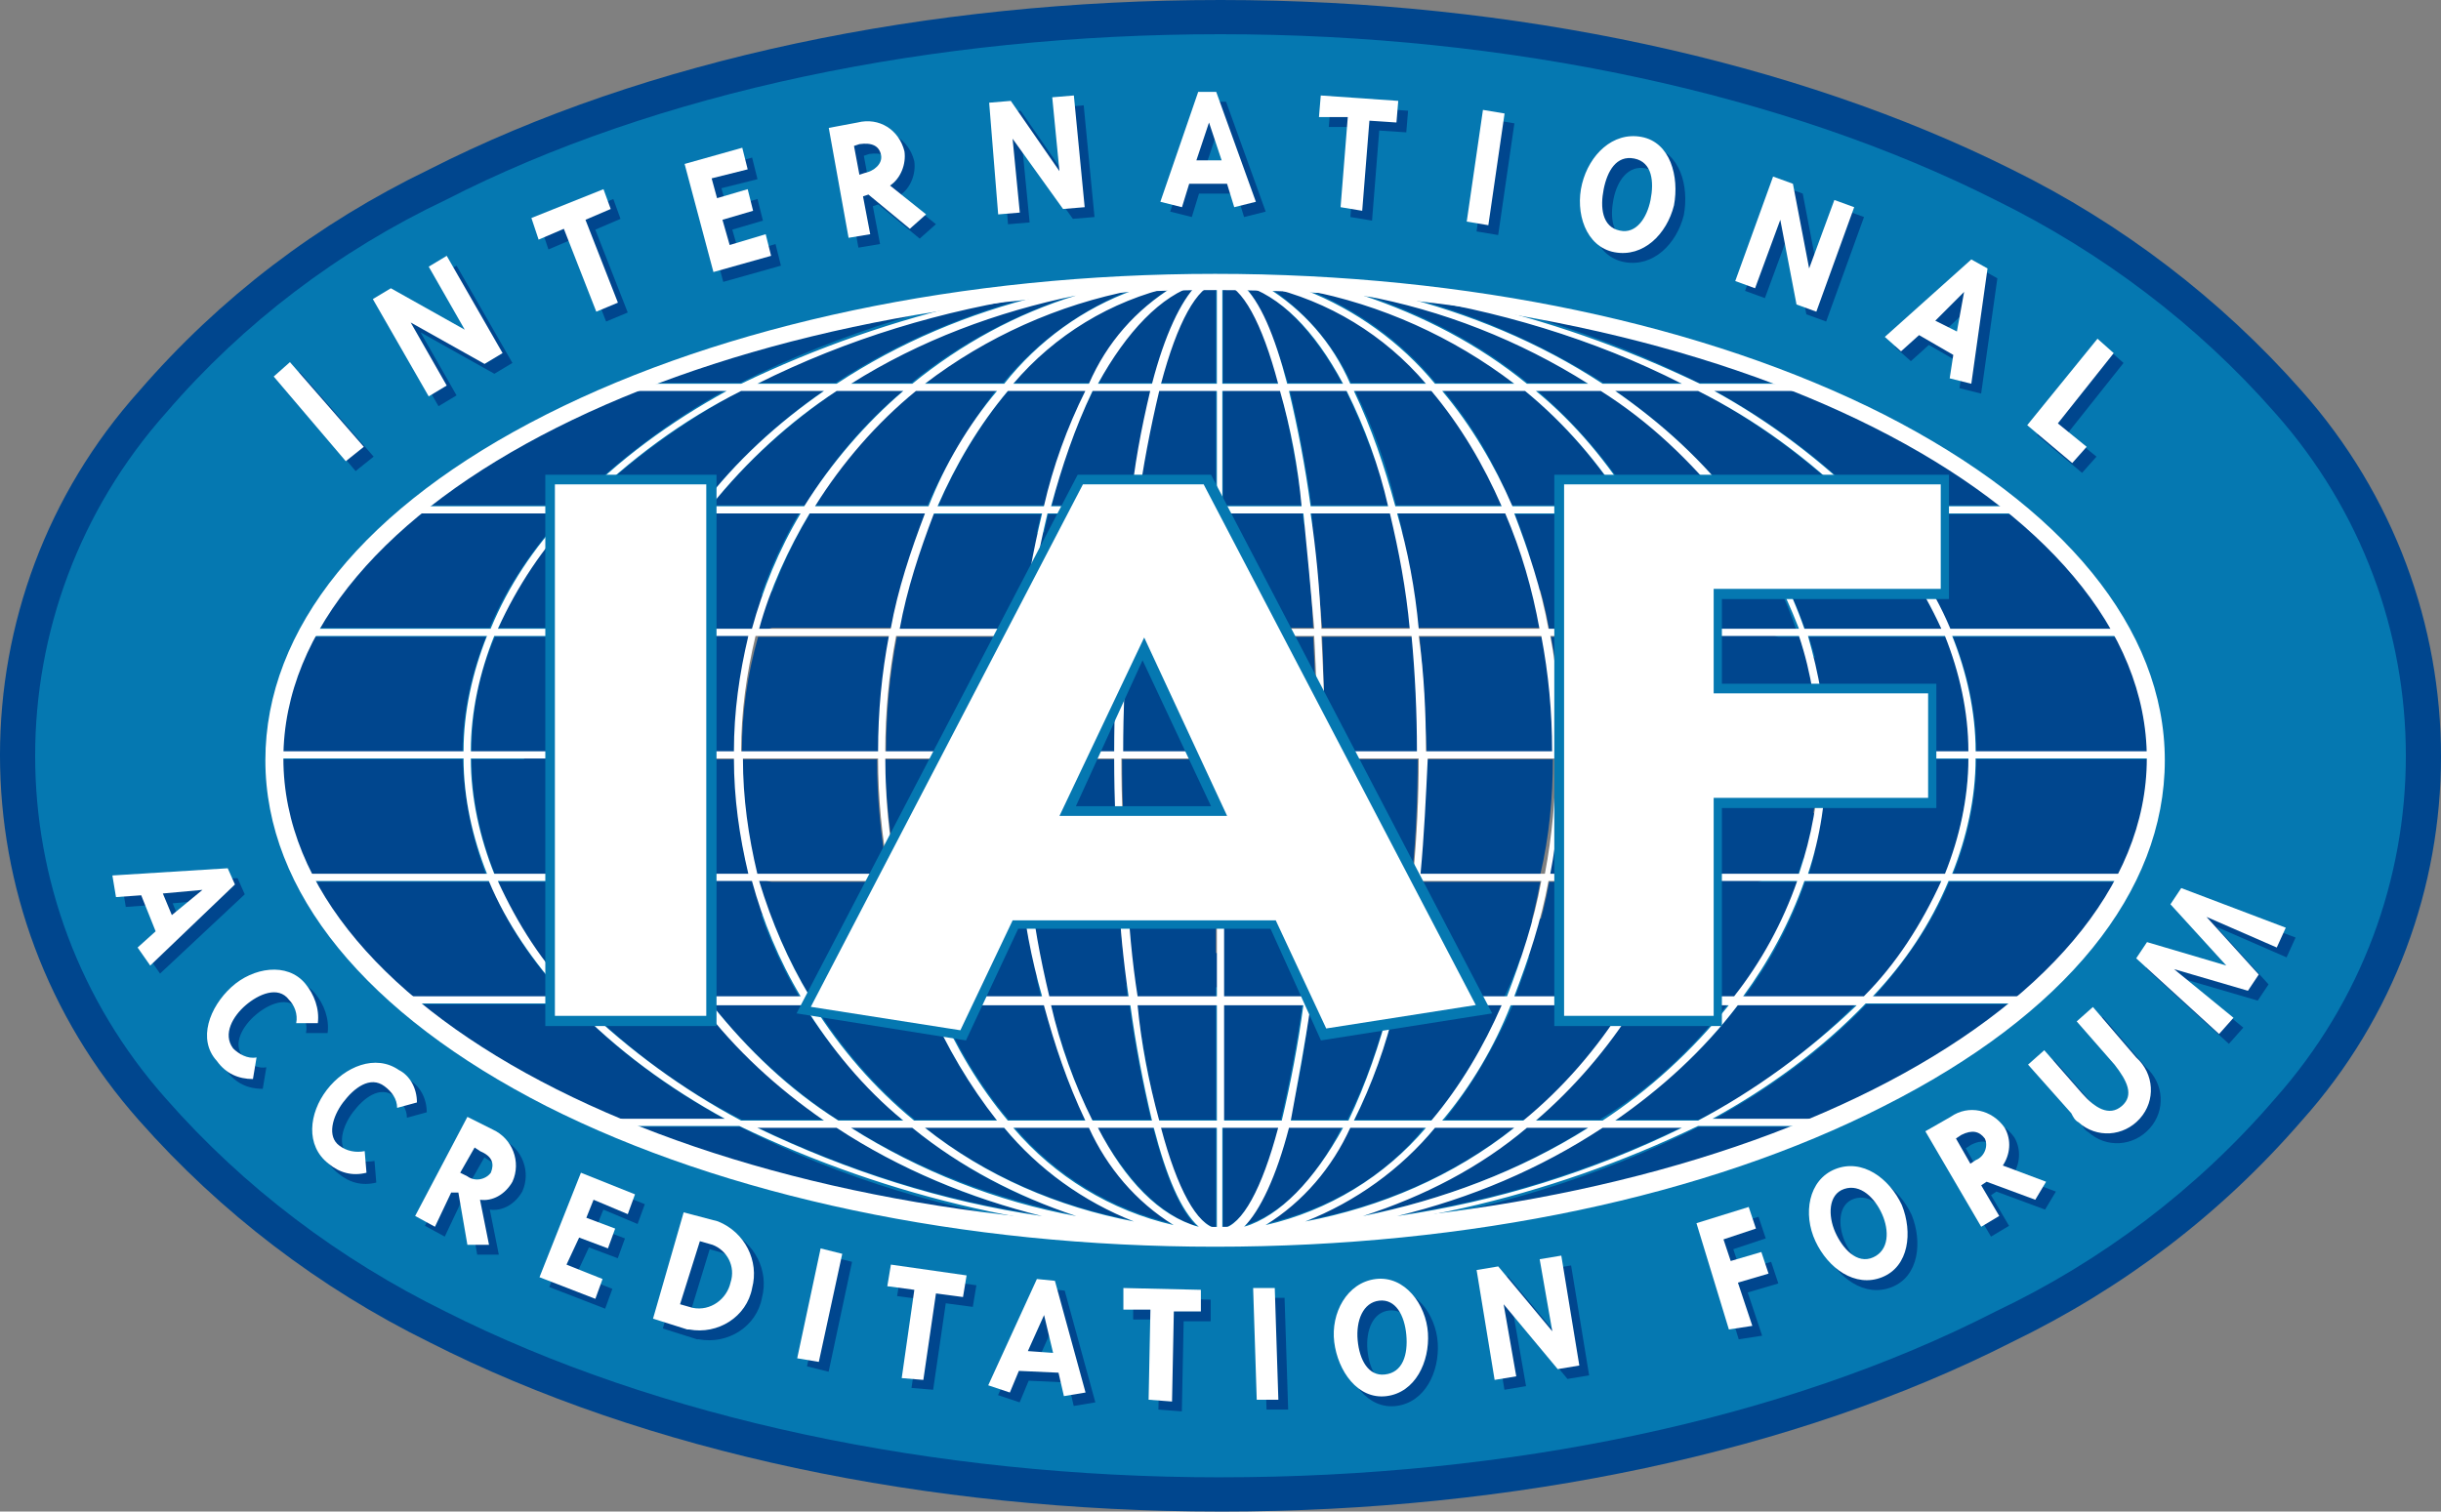 <?xml version="1.0" encoding="UTF-8"?>
<svg xmlns="http://www.w3.org/2000/svg" id="Layer_2" data-name="Layer 2" viewBox="0 0 2000 1238.83">
  <rect x="0" y="0" width="2000" height="1238.83" fill="#808080" stroke="none"/>
  <defs>
    <style>
      .cls-1 {
        fill: #0578b1;
      }

      .cls-1, .cls-2, .cls-3, .cls-4 {
        stroke-width: 0px;
      }

      .cls-2 {
        fill: #10267e;
      }

      .cls-3 {
        fill: #fff;
      }

      .cls-4 {
        fill: #00468e;
      }
    </style>
  </defs>
  <g id="Layer_4" data-name="Layer 4">
    <g id="IAF-Logo">
      <path id="Path_11846" data-name="Path 11846" class="cls-4" d="M1000,1238.83c-240.68,0-471.02-48.73-648.21-138.8-90.07-44.3-171.28-106.31-237.73-181.62-152.09-171.28-152.09-428.2,0-598.01,66.45-76.78,146.18-137.32,237.73-181.62C528.98,48.73,759.32,0,1000,0s471.02,50.2,648.21,138.8c90.07,44.3,171.28,106.31,237.73,181.62,152.09,171.28,152.09,428.2,0,598.01-66.45,76.78-146.18,137.32-237.73,181.62-177.19,90.07-407.53,138.8-648.21,138.8ZM459.58,618.68c11.81,17.72,50.2,54.63,135.84,90.07,110.74,47.25,253.97,72.35,404.58,72.35s293.84-26.58,404.58-72.35c85.64-35.44,122.55-72.35,135.84-90.07-11.81-17.72-50.2-54.63-135.84-90.07-110.74-47.25-253.97-72.35-404.58-72.35s-293.84,26.58-404.58,72.35c-87.12,36.91-124.03,73.83-135.84,90.07h0Z"></path>
      <path id="Path_11847" data-name="Path 11847" class="cls-1" d="M1000,1210.78c-236.25,0-462.16-48.73-634.92-135.84-87.12-42.82-165.37-101.88-228.87-174.23C-7.01,739.76-7.01,499.08,136.21,338.13c63.49-73.83,141.75-132.89,228.87-174.23C537.84,75.3,763.75,28.05,1000,28.05s462.16,48.73,634.92,135.84c87.12,42.82,165.37,101.88,228.87,174.23,143.23,160.94,143.23,401.62,0,562.57-63.49,73.83-141.75,132.89-228.87,174.23-172.76,88.59-398.67,135.84-634.92,135.84ZM1000,428.2c-172.76,0-338.13,33.96-454.78,93.02-94.5,48.73-116.65,91.55-116.65,97.45s20.67,48.73,116.65,97.45c116.65,59.06,282.02,93.02,454.78,93.02s338.13-33.96,454.78-93.02c94.5-48.73,116.65-91.55,116.65-97.45s-20.67-48.73-116.65-97.45c-116.65-59.06-283.5-93.02-454.78-93.02Z"></path>
      <g id="Group_3472" data-name="Group 3472">
        <path id="Path_11848" data-name="Path 11848" class="cls-4" d="M835.26,521.92h-100.41c-5.91,31.01-8.86,62.02-8.86,94.5h104.84c0-32.48,1.48-63.49,4.43-94.5Z"></path>
        <path id="Path_11849" data-name="Path 11849" class="cls-4" d="M1002.11,231.04v82.69h45.77c-13.29-50.2-29.53-79.73-45.77-82.69Z"></path>
        <path id="Path_11850" data-name="Path 11850" class="cls-4" d="M1002.11,917.64h47.25c7.38-31.01,13.29-62.02,17.72-94.5h-64.97v94.5Z"></path>
        <path id="Path_11851" data-name="Path 11851" class="cls-4" d="M1002.11,616.42h76.78c0-32.48-1.48-64.97-2.95-94.5h-73.83v94.5Z"></path>
        <path id="Path_11852" data-name="Path 11852" class="cls-4" d="M1002.11,817.23h64.97c2.95-29.53,5.91-60.54,8.86-94.5h-73.83v94.5Z"></path>
        <path id="Path_11853" data-name="Path 11853" class="cls-4" d="M1002.11,716.82h73.83c1.48-29.53,2.95-60.54,2.95-94.5h-76.78v94.5Z"></path>
        <path id="Path_11854" data-name="Path 11854" class="cls-4" d="M1002.11,414.13h64.97c-4.43-32.48-10.34-63.49-17.72-94.5h-47.25v94.5Z"></path>
        <path id="Path_11855" data-name="Path 11855" class="cls-4" d="M1313.67,313.72h64.97c-73.83-35.44-152.09-60.54-233.3-72.35,60.54,14.77,116.65,39.87,168.33,72.35Z"></path>
        <path id="Path_11856" data-name="Path 11856" class="cls-4" d="M1055.27,313.72h44.3c-23.62-42.82-51.68-72.35-81.21-81.21,13.29,14.77,25.1,42.82,36.91,81.21Z"></path>
        <path id="Path_11857" data-name="Path 11857" class="cls-4" d="M1390.45,319.63h-67.92c38.39,26.58,72.35,57.59,100.41,94.5h97.45c-38.39-36.91-81.21-69.4-129.94-94.5Z"></path>
        <path id="Path_11858" data-name="Path 11858" class="cls-4" d="M1251.65,313.72h50.2c-56.11-35.44-119.6-59.06-184.57-72.35,48.73,16.24,94.5,39.87,134.37,72.35Z"></path>
        <path id="Path_11859" data-name="Path 11859" class="cls-4" d="M1106.95,313.72h62.02c-33.96-39.87-79.73-67.92-131.41-79.73,29.53,19.2,54.63,47.25,69.4,79.73Z"></path>
        <path id="Path_11860" data-name="Path 11860" class="cls-4" d="M1176.35,313.72h64.97c-50.2-38.39-109.27-64.97-171.28-76.78,41.34,16.24,78.26,42.82,106.31,76.78Z"></path>
        <path id="Path_11861" data-name="Path 11861" class="cls-4" d="M1002.11,514.54h73.83c-1.48-33.96-4.43-64.97-8.86-94.5h-64.97v94.5Z"></path>
        <path id="Path_11862" data-name="Path 11862" class="cls-4" d="M1421.45,421.51h-78.26c17.72,29.53,31.01,62.02,39.87,94.5h88.59c-11.81-35.44-29.53-66.45-50.2-94.5Z"></path>
        <path id="Path_11863" data-name="Path 11863" class="cls-4" d="M1613.41,616.42c0-32.48-7.38-64.97-19.2-94.5h-112.22c10.34,31.01,14.77,62.02,14.77,94.5h116.65Z"></path>
        <path id="Path_11864" data-name="Path 11864" class="cls-4" d="M1496.76,319.63h-93.02c45.77,25.1,88.59,56.11,125.51,94.5h126.98c-47.25-38.39-101.88-70.87-159.47-94.5Z"></path>
        <path id="Path_11865" data-name="Path 11865" class="cls-4" d="M1428.84,421.51c20.67,28.05,38.39,60.54,50.2,94.5h112.22c-16.24-35.44-36.91-66.45-63.49-94.5h-98.93Z"></path>
        <path id="Path_11866" data-name="Path 11866" class="cls-4" d="M1391.92,313.72h90.07c-113.7-44.3-233.3-72.35-354.37-81.21,91.55,11.81,181.62,39.87,264.3,81.21Z"></path>
        <path id="Path_11867" data-name="Path 11867" class="cls-4" d="M734.85,716.82h100.41c-2.95-31.01-4.43-63.49-5.91-94.5h-104.84c1.48,31.01,4.43,63.49,10.34,94.5Z"></path>
        <path id="Path_11868" data-name="Path 11868" class="cls-4" d="M1313.67,923.54c-51.68,33.96-109.27,57.59-168.33,72.35,81.21-11.81,159.47-36.91,233.3-72.35h-64.97Z"></path>
        <path id="Path_11869" data-name="Path 11869" class="cls-4" d="M1002.11,1006.23c16.24-2.95,32.48-32.48,45.77-82.69h-45.77v82.69Z"></path>
        <path id="Path_11870" data-name="Path 11870" class="cls-4" d="M1251.65,923.54c-39.87,32.48-85.64,56.11-134.37,72.35,64.97-11.81,128.46-36.91,184.57-72.35h-50.2Z"></path>
        <path id="Path_11871" data-name="Path 11871" class="cls-4" d="M1520.38,823.14h-95.98c-28.05,36.91-62.02,67.92-100.41,94.5h67.92c47.25-23.62,90.07-56.11,128.46-94.5Z"></path>
        <path id="Path_11872" data-name="Path 11872" class="cls-4" d="M1474.61,521.92h-88.59c7.38,31.01,11.81,62.02,11.81,94.5h93.02c-1.48-32.48-7.38-64.97-16.24-94.5Z"></path>
        <path id="Path_11873" data-name="Path 11873" class="cls-4" d="M1489.38,622.32h-93.02c0,32.48-4.43,63.49-11.81,94.5h88.59c10.34-31.01,16.24-62.02,16.24-94.5Z"></path>
        <path id="Path_11874" data-name="Path 11874" class="cls-4" d="M1383.06,722.73c-8.86,32.48-22.15,64.97-39.87,94.5h78.26c22.15-28.05,38.39-60.54,51.68-94.5h-90.07Z"></path>
        <path id="Path_11875" data-name="Path 11875" class="cls-4" d="M1155.67,514.54c-2.95-32.48-8.86-63.49-16.24-94.5h-64.97c2.95,29.53,5.91,60.54,8.86,94.5h72.35Z"></path>
        <path id="Path_11876" data-name="Path 11876" class="cls-4" d="M1272.32,622.32h-104.84c0,31.01-1.48,63.49-5.91,94.5h100.41c7.38-31.01,10.34-63.49,10.34-94.5Z"></path>
        <path id="Path_11877" data-name="Path 11877" class="cls-4" d="M1312.19,319.63h-53.16c31.01,26.58,59.06,59.06,81.21,94.5h76.78c-31.01-36.91-64.97-67.92-104.84-94.5Z"></path>
        <path id="Path_11878" data-name="Path 11878" class="cls-4" d="M1261.99,514.54c-5.91-32.48-16.24-63.49-28.05-94.5h-88.59c7.38,31.01,13.29,62.02,16.24,94.5h100.41Z"></path>
        <path id="Path_11879" data-name="Path 11879" class="cls-4" d="M1157.15,716.82c2.95-31.01,4.43-63.49,4.43-94.5h-76.78c0,32.48-1.48,64.97-2.95,94.5h75.3Z"></path>
        <path id="Path_11880" data-name="Path 11880" class="cls-4" d="M1335.81,421.51h-94.5c11.81,31.01,22.15,62.02,28.05,94.5h107.79c-10.34-33.96-23.63-64.97-41.34-94.5Z"></path>
        <path id="Path_11881" data-name="Path 11881" class="cls-4" d="M1263.46,521.92h-100.41c2.95,31.01,4.43,63.49,5.91,94.5h104.84c-1.48-32.48-4.43-63.49-10.34-94.5Z"></path>
        <path id="Path_11882" data-name="Path 11882" class="cls-4" d="M1084.8,616.42h76.78c0-31.01-1.48-63.49-4.43-94.5h-73.83c1.48,29.53,1.48,62.02,1.48,94.5Z"></path>
        <path id="Path_11883" data-name="Path 11883" class="cls-4" d="M1261.99,722.73h-100.41c-2.95,32.48-8.86,63.49-17.72,94.5h88.59c14.77-31.01,23.62-62.02,29.53-94.5Z"></path>
        <path id="Path_11884" data-name="Path 11884" class="cls-4" d="M1529.24,823.14c-36.91,38.39-79.73,69.4-125.51,94.5h93.02c57.59-23.62,110.74-56.11,159.47-94.5h-126.98Z"></path>
        <path id="Path_11885" data-name="Path 11885" class="cls-4" d="M1619.31,622.32c0,32.48-7.38,64.97-19.2,94.5h146.18c14.77-29.53,23.62-62.02,23.62-94.5,0,0-150.61,0-150.61,0Z"></path>
        <path id="Path_11886" data-name="Path 11886" class="cls-4" d="M379,622.32h-150.61c0,32.48,8.86,64.97,23.62,94.5h146.18c-11.81-31.01-17.72-62.02-19.2-94.5Z"></path>
        <path id="Path_11887" data-name="Path 11887" class="cls-4" d="M379,616.42c0-32.48,7.38-64.97,19.2-94.5h-146.18c-14.77,29.53-23.62,62.02-23.62,94.5h150.61Z"></path>
        <path id="Path_11888" data-name="Path 11888" class="cls-4" d="M469.07,414.13c36.91-36.91,79.73-69.4,125.51-94.5h-93.02c-57.59,23.62-110.74,56.11-159.47,94.5h126.98Z"></path>
        <path id="Path_11889" data-name="Path 11889" class="cls-4" d="M1176.35,923.54c-28.05,33.96-64.97,60.54-106.31,76.78,62.02-11.81,121.08-36.91,171.28-76.78h-64.97Z"></path>
        <path id="Path_11890" data-name="Path 11890" class="cls-4" d="M1332.86,823.14h-93.02c-14.77,33.96-33.96,66.45-56.11,94.5h67.92c29.53-26.58,57.59-59.06,81.21-94.5Z"></path>
        <path id="Path_11891" data-name="Path 11891" class="cls-4" d="M1167.49,923.54h-62.02c-14.77,32.48-38.39,60.54-69.4,79.73,51.68-11.81,98.93-38.39,131.41-79.73Z"></path>
        <path id="Path_11892" data-name="Path 11892" class="cls-4" d="M1415.55,823.14h-76.78c-22.15,35.44-48.73,67.92-81.21,94.5h53.16c41.34-25.1,75.3-57.59,104.84-94.5Z"></path>
        <path id="Path_11893" data-name="Path 11893" class="cls-4" d="M1378.63,521.92h-107.79c5.91,31.01,8.86,62.02,8.86,94.5h112.22c-1.48-32.48-5.91-63.49-13.29-94.5Z"></path>
        <path id="Path_11894" data-name="Path 11894" class="cls-4" d="M1269.37,722.73c-5.91,32.48-16.24,63.49-28.05,94.5h94.5c17.72-29.53,31.01-60.54,41.34-94.5h-107.79Z"></path>
        <path id="Path_11895" data-name="Path 11895" class="cls-4" d="M1390.45,622.32h-112.22c0,31.01-2.95,63.49-8.86,94.5h107.79c8.86-31.01,13.29-63.49,13.29-94.5Z"></path>
        <path id="Path_11896" data-name="Path 11896" class="cls-4" d="M1182.25,319.63c23.62,28.05,42.82,60.54,56.11,94.5h93.02c-22.15-35.44-50.2-67.92-82.69-94.5h-66.45Z"></path>
        <path id="Path_11897" data-name="Path 11897" class="cls-4" d="M1056.74,319.63c7.38,31.01,13.29,62.02,17.72,94.5h64.97c-10.34-32.48-22.15-63.49-36.91-94.5h-45.77Z"></path>
        <path id="Path_11898" data-name="Path 11898" class="cls-4" d="M1018.35,1004.75c31.01-8.86,59.06-36.91,81.21-81.21h-44.3c-11.81,39.87-23.62,67.92-36.91,81.21Z"></path>
        <path id="Path_11899" data-name="Path 11899" class="cls-4" d="M852.98,817.23c-7.38-31.01-13.29-62.02-16.24-94.5h-100.41c5.91,32.48,16.24,63.49,28.05,94.5h88.59Z"></path>
        <path id="Path_11900" data-name="Path 11900" class="cls-4" d="M1109.9,319.63c14.77,29.53,26.58,62.02,33.96,94.5h87.12c-14.77-33.96-33.96-64.97-57.59-94.5h-63.49Z"></path>
        <path id="Path_11901" data-name="Path 11901" class="cls-4" d="M1139.43,817.23c7.38-31.01,13.29-62.02,16.24-94.5h-73.83c-1.48,33.96-4.43,64.97-8.86,94.5h66.45Z"></path>
        <path id="Path_11902" data-name="Path 11902" class="cls-4" d="M1056.74,917.64h47.25c14.77-29.53,26.58-62.02,33.96-94.5h-64.97c-2.95,32.48-8.86,63.49-16.24,94.5Z"></path>
        <path id="Path_11903" data-name="Path 11903" class="cls-4" d="M1109.9,917.64h63.49c23.62-28.05,42.82-60.54,57.59-94.5h-87.12c-8.86,32.48-19.2,64.97-33.96,94.5Z"></path>
        <path id="Path_11904" data-name="Path 11904" class="cls-4" d="M913.52,622.32h-76.78c0,31.01,1.48,63.49,4.43,94.5h73.83c0-31.01-1.48-62.02-1.48-94.5Z"></path>
        <path id="Path_11905" data-name="Path 11905" class="cls-4" d="M996.2,521.92h-73.83c-1.48,29.53-2.95,60.54-2.95,94.5h76.78v-94.5Z"></path>
        <path id="Path_11906" data-name="Path 11906" class="cls-4" d="M996.2,622.32h-76.78c0,32.48,1.48,64.97,2.95,94.5h73.83v-94.5Z"></path>
        <path id="Path_11907" data-name="Path 11907" class="cls-4" d="M996.2,421.51h-64.97c-2.95,29.53-5.91,60.54-8.86,94.5h73.83v-94.5Z"></path>
        <path id="Path_11908" data-name="Path 11908" class="cls-4" d="M606.39,313.72c82.69-41.34,172.76-69.4,264.3-81.21-121.08,8.86-240.68,36.91-354.37,81.21h90.07Z"></path>
        <path id="Path_11909" data-name="Path 11909" class="cls-4" d="M996.2,319.63h-47.25c-7.38,31.01-13.29,62.02-17.72,94.5h64.97v-94.5Z"></path>
        <path id="Path_11910" data-name="Path 11910" class="cls-4" d="M996.2,231.04c-16.24,2.95-32.48,32.48-45.77,82.69h45.77v-82.69Z"></path>
        <path id="Path_11911" data-name="Path 11911" class="cls-4" d="M892.85,923.54h-62.02c33.96,39.87,79.73,67.92,131.41,79.73-31.01-19.2-54.63-45.77-69.4-79.73Z"></path>
        <path id="Path_11912" data-name="Path 11912" class="cls-4" d="M996.2,823.14h-64.97c4.43,32.48,10.34,63.49,17.72,94.5h47.25v-94.5Z"></path>
        <path id="Path_11913" data-name="Path 11913" class="cls-4" d="M821.97,923.54h-64.97c50.2,39.87,109.27,64.97,171.28,76.78-41.34-16.24-76.78-41.34-106.31-76.78Z"></path>
        <path id="Path_11914" data-name="Path 11914" class="cls-4" d="M746.67,923.54h-50.2c56.11,35.44,119.6,59.06,184.57,72.35-48.73-14.77-94.5-39.87-134.37-72.35Z"></path>
        <path id="Path_11915" data-name="Path 11915" class="cls-4" d="M520.75,514.54c11.81-33.96,28.05-64.97,50.2-94.5h-98.93c-26.58,28.05-48.73,59.06-63.49,94.5h112.22Z"></path>
        <path id="Path_11916" data-name="Path 11916" class="cls-4" d="M996.2,1006.23v-82.69h-45.77c13.29,50.2,29.53,79.73,45.77,82.69Z"></path>
        <path id="Path_11917" data-name="Path 11917" class="cls-4" d="M944.53,923.54h-45.77c23.62,42.82,51.68,72.35,81.21,81.21-13.29-13.29-25.1-41.34-35.44-81.21Z"></path>
        <path id="Path_11918" data-name="Path 11918" class="cls-4" d="M1479.04,722.73c-11.81,33.96-28.05,64.97-50.2,94.5h98.93c26.58-28.05,48.73-59.06,63.49-94.5h-112.22Z"></path>
        <path id="Path_11919" data-name="Path 11919" class="cls-4" d="M401.15,514.54c14.77-35.44,36.91-66.45,62.02-94.5h-128.46c-31.01,26.58-57.59,59.06-78.26,94.5h144.7Z"></path>
        <path id="Path_11920" data-name="Path 11920" class="cls-4" d="M1535.15,421.51c26.58,28.05,47.25,59.06,62.02,94.5h144.7c-20.67-35.44-47.25-67.92-78.26-94.5h-128.46Z"></path>
        <path id="Path_11921" data-name="Path 11921" class="cls-4" d="M1600.12,521.92c11.81,29.53,19.2,62.02,19.2,94.5h150.61c0-32.48-8.86-64.97-23.62-94.5h-146.18Z"></path>
        <path id="Path_11922" data-name="Path 11922" class="cls-4" d="M1597.16,722.73c-14.77,35.44-36.91,66.45-62.02,94.5h128.46c31.01-26.58,57.59-59.06,78.26-94.5h-144.7Z"></path>
        <path id="Path_11923" data-name="Path 11923" class="cls-4" d="M1613.41,622.32h-116.65c0,32.48-5.91,63.49-14.77,94.5h112.22c11.81-29.53,17.72-62.02,19.2-94.5Z"></path>
        <path id="Path_11924" data-name="Path 11924" class="cls-4" d="M463.17,817.23c-26.58-28.05-47.25-59.06-62.02-94.5h-144.7c20.67,35.44,47.25,67.92,78.26,94.5h128.46Z"></path>
        <path id="Path_11925" data-name="Path 11925" class="cls-4" d="M1391.92,923.54c-82.69,41.34-172.76,69.4-264.3,81.21,121.08-8.86,240.68-36.91,354.37-81.21h-90.07Z"></path>
        <path id="Path_11926" data-name="Path 11926" class="cls-4" d="M684.65,923.54h-64.97c73.83,35.44,152.09,60.54,233.3,72.35-59.06-13.29-116.65-38.39-168.33-72.35Z"></path>
        <path id="Path_11927" data-name="Path 11927" class="cls-4" d="M501.56,917.64h93.02c-45.77-25.1-88.59-56.11-125.51-94.5h-126.98c48.73,39.87,101.88,70.87,159.47,94.5Z"></path>
        <path id="Path_11928" data-name="Path 11928" class="cls-4" d="M517.8,716.82c-10.34-31.01-14.77-62.02-14.77-94.5h-116.65c0,32.48,7.38,64.97,19.2,94.5h112.22Z"></path>
        <path id="Path_11929" data-name="Path 11929" class="cls-4" d="M569.48,817.23c-20.67-28.05-38.39-60.54-50.2-94.5h-112.22c16.24,35.44,36.91,66.45,63.49,94.5h98.93Z"></path>
        <path id="Path_11930" data-name="Path 11930" class="cls-4" d="M386.39,616.42h116.65c0-32.48,5.91-63.49,14.77-94.5h-112.22c-13.29,29.53-19.2,62.02-19.2,94.5Z"></path>
        <path id="Path_11931" data-name="Path 11931" class="cls-4" d="M606.39,923.54h-90.07c113.7,44.3,233.3,72.35,354.37,81.21-91.55-11.81-181.62-38.39-264.3-81.21Z"></path>
        <path id="Path_11932" data-name="Path 11932" class="cls-4" d="M996.2,722.73h-73.83c1.48,33.96,4.43,64.97,8.86,94.5h64.97v-94.5Z"></path>
        <path id="Path_11933" data-name="Path 11933" class="cls-4" d="M686.13,917.64h53.16c-31.01-26.58-59.06-59.06-81.21-94.5h-75.3c29.53,36.91,64.97,69.4,103.36,94.5Z"></path>
        <path id="Path_11934" data-name="Path 11934" class="cls-4" d="M758.48,817.23c-11.81-31.01-22.15-62.02-28.05-94.5h-107.79c8.86,32.48,23.62,64.97,41.34,94.5h94.5Z"></path>
        <path id="Path_11935" data-name="Path 11935" class="cls-4" d="M607.87,616.42h112.22c0-31.01,2.95-63.49,8.86-94.5h-107.79c-8.86,31.01-13.29,62.02-13.29,94.5Z"></path>
        <path id="Path_11936" data-name="Path 11936" class="cls-4" d="M619.68,716.82h107.79c-5.91-31.01-8.86-62.02-8.86-94.5h-112.22c1.48,31.01,5.91,63.49,13.29,94.5Z"></path>
        <path id="Path_11937" data-name="Path 11937" class="cls-4" d="M817.54,917.64c-23.62-28.05-42.82-60.54-56.11-94.5h-94.5c22.15,35.44,50.2,67.92,82.69,94.5h67.92Z"></path>
        <path id="Path_11938" data-name="Path 11938" class="cls-4" d="M889.89,917.64c-14.77-29.53-26.58-62.02-33.96-94.5h-87.12c14.77,33.96,33.96,66.45,57.59,94.5h63.49Z"></path>
        <path id="Path_11939" data-name="Path 11939" class="cls-4" d="M730.42,514.54c5.91-32.48,16.24-63.49,28.05-94.5h-94.5c-17.72,29.53-31.01,60.54-41.34,94.5h107.79Z"></path>
        <path id="Path_11940" data-name="Path 11940" class="cls-4" d="M889.89,319.63h-63.49c-23.62,28.05-42.82,60.54-57.59,94.5h87.12c7.38-32.48,19.2-63.49,33.96-94.5Z"></path>
        <path id="Path_11941" data-name="Path 11941" class="cls-4" d="M764.39,421.51c-13.29,31.01-22.15,62.02-28.05,94.5h100.41c2.95-32.48,8.86-63.49,16.24-94.5h-88.59Z"></path>
        <path id="Path_11942" data-name="Path 11942" class="cls-4" d="M943.05,917.64c-7.38-31.01-13.29-62.02-17.72-94.5h-64.97c8.86,32.48,19.2,63.49,33.96,94.5h48.73Z"></path>
        <path id="Path_11943" data-name="Path 11943" class="cls-4" d="M842.64,521.92c-2.95,31.01-4.43,63.49-4.43,94.5h76.78c0-32.48,1.48-64.97,2.95-94.5h-75.3Z"></path>
        <path id="Path_11944" data-name="Path 11944" class="cls-4" d="M666.93,414.13h93.02c14.77-33.96,33.96-64.97,56.11-94.5h-67.92c-31.01,26.58-59.06,59.06-81.21,94.5Z"></path>
        <path id="Path_11945" data-name="Path 11945" class="cls-4" d="M582.77,414.13h76.78c22.15-35.44,48.73-67.92,81.21-94.5h-54.63c-38.39,26.58-73.83,57.59-103.36,94.5Z"></path>
        <path id="Path_11946" data-name="Path 11946" class="cls-4" d="M830.83,313.72h62.02c14.77-32.48,38.39-60.54,69.4-79.73-51.68,11.81-97.45,39.87-131.41,79.73Z"></path>
        <path id="Path_11947" data-name="Path 11947" class="cls-4" d="M615.25,514.54c8.86-32.48,22.15-64.97,39.87-94.5h-78.26c-22.15,28.05-38.39,60.54-51.68,94.5h90.07Z"></path>
        <path id="Path_11948" data-name="Path 11948" class="cls-4" d="M508.94,616.42h93.02c0-32.48,4.43-63.49,11.81-94.5h-88.59c-10.34,29.53-16.24,62.02-16.24,94.5Z"></path>
        <path id="Path_11949" data-name="Path 11949" class="cls-4" d="M477.93,414.13h97.45c28.05-36.91,62.02-67.92,100.41-94.5h-67.92c-47.25,25.1-91.55,57.59-129.94,94.5Z"></path>
        <path id="Path_11950" data-name="Path 11950" class="cls-4" d="M525.18,716.82h88.59c-7.38-31.01-11.81-62.02-11.81-94.5h-93.02c0,32.48,5.91,63.49,16.24,94.5Z"></path>
        <path id="Path_11951" data-name="Path 11951" class="cls-4" d="M842.64,722.73c2.95,32.48,8.86,63.49,16.24,94.5h64.97c-2.95-29.53-5.91-60.54-8.86-94.5h-72.35Z"></path>
        <path id="Path_11952" data-name="Path 11952" class="cls-4" d="M684.65,313.72c51.68-33.96,109.27-57.59,168.33-72.35-81.21,11.81-159.47,36.91-233.3,72.35h64.97Z"></path>
        <path id="Path_11953" data-name="Path 11953" class="cls-4" d="M655.12,817.23c-17.72-29.53-31.01-62.02-39.87-94.5h-88.59c11.81,33.96,29.53,66.45,51.68,94.5h76.78Z"></path>
        <path id="Path_11954" data-name="Path 11954" class="cls-4" d="M981.44,232.51c-31.01,8.86-59.06,36.91-81.21,81.21h45.77c8.86-38.39,20.67-66.45,35.44-81.21Z"></path>
        <path id="Path_11955" data-name="Path 11955" class="cls-4" d="M943.05,319.63h-47.25c-14.77,29.53-26.58,62.02-33.96,94.5h64.97c2.95-31.01,8.86-63.49,16.24-94.5Z"></path>
        <path id="Path_11956" data-name="Path 11956" class="cls-4" d="M858.88,421.51c-7.38,31.01-13.29,62.02-16.24,94.5h73.83c1.48-33.96,4.43-64.97,8.86-94.5h-66.45Z"></path>
        <path id="Path_11957" data-name="Path 11957" class="cls-4" d="M607.87,917.64h67.92c-38.39-26.58-72.35-57.59-100.41-94.5h-97.45c38.39,38.39,82.69,70.87,129.94,94.5Z"></path>
        <path id="Path_11958" data-name="Path 11958" class="cls-4" d="M821.97,313.72c28.05-33.96,64.97-60.54,106.31-76.78-62.02,11.81-121.08,38.39-171.28,76.78h64.97Z"></path>
        <path id="Path_11959" data-name="Path 11959" class="cls-4" d="M746.67,313.72c39.87-32.48,85.64-56.11,134.37-72.35-64.97,11.81-128.46,36.91-184.57,72.35h50.2Z"></path>
      </g>
      <path id="Path_12033" data-name="Path 12033" class="cls-3" d="M995.57,1021.78c-206.72,0-401.62-41.34-547.8-115.17-147.66-75.3-230.34-175.71-230.34-283.5s81.21-208.2,230.34-283.5c146.18-73.83,341.08-115.17,547.8-115.17s401.62,41.34,547.8,115.17c147.66,75.3,230.34,175.71,230.34,283.5s-81.21,208.2-230.34,283.5c-144.7,73.83-339.61,115.17-547.8,115.17ZM995.57,237.73c-420.82,0-763.38,172.76-763.38,383.91s342.56,383.91,763.38,383.91,763.38-172.76,763.38-383.91-341.09-383.91-763.38-383.91h0Z"></path>
      <path id="Path_11961" data-name="Path 11961" class="cls-3" d="M1764.86,615.72h-146.18c0-32.48-7.38-64.97-19.2-94.5h141.75c1.48,0,2.95-1.48,2.95-2.95s-1.48-2.95-2.95-2.95h-143.23c-14.77-35.44-36.91-66.45-62.02-94.5h121.08c1.48,0,2.95-1.48,2.95-2.95s-1.48-2.95-2.95-2.95h-126.98c-36.91-36.91-79.73-69.4-125.51-94.5h78.26c1.48,0,2.95-1.48,2.95-2.95s-1.48-2.95-2.95-2.95h-90.07c-248.06-119.6-537.47-119.6-785.53,0h-100.41c-1.48,0-2.95,1.48-2.95,2.95s1.48,2.95,2.95,2.95h88.59c-45.77,25.1-88.59,56.11-125.51,94.5h-137.32c-1.48,0-2.95,1.48-2.95,2.95s1.48,2.95,2.95,2.95h131.41c-26.58,28.05-47.25,59.06-62.02,94.5h-150.61c-1.48,0-2.95,1.48-2.95,2.95s1.48,2.95,2.95,2.95h147.66c-11.81,29.53-19.2,62.02-19.2,94.5h-150.61c-1.48,0-2.95,1.48-2.95,2.95s1.48,2.95,2.95,2.95h150.61c0,32.48,7.38,64.97,19.2,94.5h-152.09c-1.48,0-2.95,1.48-2.95,2.95s1.48,2.95,2.95,2.95h153.56c14.77,35.44,36.91,66.45,62.02,94.5h-134.37c-1.48,0-2.95,1.48-2.95,2.95s1.48,2.95,2.95,2.95h140.27c36.91,38.39,79.73,69.4,125.51,94.5h-104.84c-1.48,0-2.95,1.48-2.95,2.95s1.48,2.95,2.95,2.95h116.65c248.06,119.6,537.47,119.6,785.53,0h109.27c1.48,0,2.95-1.48,2.95-2.95s-1.48-2.95-2.95-2.95h-97.45c45.77-25.1,88.59-56.11,125.51-94.5h134.37c1.48,0,2.95-1.48,2.95-2.95s-1.48-2.95-2.95-2.95h-128.46c26.58-28.05,47.25-59.06,62.02-94.5h144.7c1.48,0,2.95-1.48,2.95-2.95s-1.48-2.95-2.95-2.95h-141.75c11.81-29.53,19.2-62.02,19.2-94.5h146.18c1.48,0,2.95-1.48,2.95-2.95s0-2.95-2.96-2.95h0ZM1612.77,615.72h-116.65c0-32.48-5.91-63.49-14.77-94.5h112.22c11.81,29.53,19.2,62.02,19.2,94.5h0ZM1100.41,314.51h-45.77c-10.34-39.87-22.15-67.92-36.91-81.21,31.01,8.86,59.06,36.91,82.69,81.21h0ZM1036.91,234.77c51.68,11.81,97.45,39.87,131.41,79.73h-62.02c-14.77-33.96-38.39-60.54-69.4-79.73h0ZM1103.36,320.41c14.77,29.53,26.58,62.02,33.96,94.5h-63.49c-4.43-32.48-10.34-63.49-17.72-94.5h47.25ZM995.57,621.63v94.5h-73.83c-1.48-29.53-2.95-60.54-2.95-94.5h76.78ZM920.27,615.72c0-32.48,1.48-64.97,2.95-94.5h73.83v94.5h-76.78ZM1002.95,621.63h76.78c0,32.48-1.48,64.97-2.95,94.5h-73.83v-94.5ZM1002.95,615.72v-94.5h73.83c1.48,29.53,2.95,60.54,2.95,94.5h-76.78ZM1002.95,515.32v-94.5h64.97c2.95,29.53,5.91,60.54,8.86,94.5h-73.83ZM995.57,515.32h-73.83c1.48-33.96,4.43-64.97,8.86-94.5h64.97v94.5ZM915.84,515.32h-73.83c2.95-32.48,8.86-63.49,16.24-94.5h64.97c-1.48,29.53-4.43,60.54-7.38,94.5h0ZM915.84,521.22c-1.48,29.53-2.95,62.02-2.95,94.5h-76.78c0-31.01,1.48-63.49,4.43-94.5h75.31ZM912.88,621.63c0,32.48,1.48,64.97,2.95,94.5h-73.83c-2.95-31.01-4.43-63.49-4.43-94.5h75.3ZM915.84,722.04c1.48,33.96,4.43,64.97,8.86,94.5h-64.97c-7.38-31.01-13.29-62.02-16.24-94.5h72.35ZM923.22,722.04h73.83v94.5h-64.97c-4.43-28.05-7.38-59.06-8.86-94.5h0ZM1002.95,722.04h73.83c-1.48,33.96-4.43,64.97-8.86,94.5h-64.97v-94.5ZM1082.69,722.04h73.83c-2.95,32.48-8.86,63.49-16.24,94.5h-66.45c4.43-28.05,7.38-60.54,8.86-94.5h0ZM1082.69,716.13c1.48-29.53,2.95-62.02,2.95-94.5h76.78c0,31.01-1.48,63.49-4.43,94.5h-75.31ZM1085.64,615.72c0-32.48-1.48-64.97-2.95-94.5h73.83c2.95,31.01,4.43,63.49,4.43,94.5h-75.3ZM1082.69,515.32c-1.48-33.96-4.43-64.97-8.86-94.5h64.97c7.38,31.01,13.29,62.02,16.24,94.5h-72.35ZM1066.45,414.91h-64.97v-94.5h47.25c8.86,31.01,14.77,62.02,17.72,94.5h0ZM997.05,414.91h-64.97c4.43-32.48,10.34-63.49,17.72-94.5h47.25v94.5ZM926.17,414.91h-64.97c8.86-32.48,19.2-63.49,33.96-94.5h47.25c-7.38,31.01-13.29,62.02-16.24,94.5h0ZM899.59,314.51c23.62-42.82,51.68-72.35,81.21-81.21-13.29,13.29-26.58,41.34-36.91,81.21h-44.3ZM892.21,314.51h-62.02c33.96-39.87,79.73-67.92,131.41-79.73-31.01,19.2-54.63,45.77-69.4,79.73h0ZM889.26,320.41c-14.77,29.53-26.58,62.02-33.96,94.5h-87.12c14.77-33.96,33.96-66.45,57.59-94.5h63.49ZM853.82,420.82c-7.38,31.01-13.29,62.02-16.24,94.5h-100.41c5.91-32.48,16.24-63.49,28.05-94.5h88.59ZM836.1,521.22c-2.95,31.01-4.43,63.49-5.91,94.5h-104.84c0-31.01,2.95-63.49,8.86-94.5h101.88ZM830.2,621.63c0,31.01,1.48,63.49,5.91,94.5h-101.88c-5.91-31.01-8.86-62.02-8.86-94.5h104.84ZM836.1,722.04c2.95,32.48,8.86,63.49,17.72,94.5h-88.59c-13.29-31.01-22.15-62.02-28.05-94.5h98.93ZM855.3,823.92c8.86,32.48,19.2,63.49,33.96,94.5h-63.49c-23.62-28.05-42.82-60.54-57.59-94.5h87.12ZM892.21,924.33c14.77,32.48,38.39,60.54,69.4,79.73-51.68-11.81-97.45-39.87-131.41-79.73h62.02ZM899.59,924.33h45.77c10.34,39.87,22.15,67.92,36.91,81.21-32.48-8.86-60.54-38.39-82.69-81.21h0ZM895.16,918.42c-14.77-29.53-26.58-62.02-33.96-94.5h64.97c4.43,32.48,10.34,63.49,17.72,94.5h-48.73ZM932.08,823.92h64.97v94.5h-47.25c-8.86-32.48-14.77-63.49-17.72-94.5h0ZM1002.95,823.92h64.97c-4.43,32.48-10.34,63.49-17.72,94.5h-47.25v-94.5ZM1073.83,823.92h64.97c-8.86,32.48-19.2,63.49-33.96,94.5h-47.25c5.91-32.48,11.81-63.49,16.24-94.5h0ZM1100.41,924.33c-23.62,42.82-51.68,72.35-81.21,81.21,13.29-13.29,26.58-41.34,36.91-81.21h44.3ZM1106.31,924.33h62.02c-33.96,39.87-79.73,67.92-131.41,79.73,31.01-19.2,54.63-47.25,69.4-79.73h0ZM1109.27,918.42c14.77-29.53,26.58-62.02,33.96-94.5h87.12c-14.77,33.96-33.96,66.45-57.59,94.5h-63.49ZM1146.18,816.54c7.38-31.01,13.29-62.02,16.24-94.5h100.41c-5.91,32.48-16.24,63.49-28.05,94.5h-88.59ZM1163.9,716.13c2.95-31.01,4.43-63.49,5.91-94.5h104.84c0,31.01-2.95,63.49-8.86,94.5h-101.88ZM1168.33,615.72c0-31.01-1.48-63.49-5.91-94.5h100.41c5.91,31.01,8.86,62.02,8.86,94.5h-103.36ZM1162.42,515.32c-2.95-32.48-8.86-63.49-17.72-94.5h88.59c13.29,31.01,22.15,62.02,28.05,94.5h-98.93ZM1143.23,414.91c-8.86-32.48-19.2-63.49-33.96-94.5h63.49c23.62,28.05,42.82,60.54,57.59,94.5h-87.12ZM1181.62,320.41h67.92c32.48,26.58,60.54,59.06,82.69,94.5h-93.02c-14.76-33.96-33.96-66.45-57.59-94.5h0ZM1175.71,314.51c-28.05-33.96-64.97-60.54-106.31-76.78,62.02,11.81,121.08,38.39,171.28,76.78h-64.97ZM1047.25,314.51h-45.77v-82.69c16.24,2.95,32.48,32.48,45.77,82.69h0ZM951.27,314.51c13.29-50.2,29.53-79.73,45.77-82.69v82.69h-45.77ZM822.81,314.51h-64.97c50.2-38.39,109.27-64.97,171.28-76.78-41.34,14.77-78.26,41.34-106.31,76.78h0ZM816.91,320.41c-23.62,28.05-42.82,60.54-56.11,94.5h-93.02c22.15-35.44,50.2-67.92,82.69-94.5h66.45ZM757.84,420.82c-11.81,31.01-22.15,62.02-28.05,94.5h-107.79c8.86-32.48,23.62-64.97,41.34-94.5h94.5ZM728.31,521.22c-5.91,31.01-8.86,62.02-8.86,94.5h-112.22c0-32.48,4.43-63.49,11.81-94.5h109.26ZM719.45,621.63c0,31.01,2.95,63.49,8.86,94.5h-107.79c-7.38-31.01-11.81-62.02-11.81-94.5h110.74ZM729.79,722.04c5.91,32.48,16.24,63.49,28.05,94.5h-94.5c-17.72-29.53-31.01-60.54-41.34-94.5h107.79ZM760.8,823.92c14.77,33.96,33.96,66.45,56.11,94.5h-67.92c-32.48-26.58-60.54-59.06-82.69-94.5h94.5ZM822.81,924.33c28.05,33.96,64.97,60.54,106.31,76.78-62.02-11.81-121.08-36.91-171.28-76.78h64.97ZM951.27,924.33h45.77v82.69c-16.24-2.95-32.48-32.48-45.77-82.69h0ZM1047.25,924.33c-13.29,50.2-29.53,79.73-45.77,82.69v-82.69h45.77ZM1175.71,924.33h64.97c-50.2,39.87-109.27,64.97-171.28,76.78,41.34-16.24,78.26-42.82,106.31-76.78h0ZM1181.62,918.42c23.62-28.05,42.82-60.54,56.11-94.5h93.02c-22.15,35.44-50.2,67.92-82.69,94.5h-66.45ZM1240.68,816.54c11.81-31.01,22.15-62.02,28.05-94.5h107.79c-8.86,32.48-23.62,64.97-41.34,94.5h-94.5ZM1270.21,716.13c5.91-31.01,8.86-62.02,8.86-94.5h112.22c0,32.48-4.43,63.49-11.81,94.5h-109.26ZM1279.07,615.72c0-31.01-2.95-63.49-8.86-94.5h107.79c7.38,31.01,11.81,62.02,11.81,94.5h-110.74ZM1268.73,515.32c-5.91-32.48-16.24-63.49-28.05-94.5h94.5c17.72,29.53,31.01,60.54,41.34,94.5h-107.79ZM1344.04,420.82h78.26c22.15,28.05,38.39,60.54,51.68,94.5h-88.59c-11.81-33.96-25.1-64.97-41.34-94.5h0ZM1339.61,414.91c-22.15-35.44-48.73-67.92-81.21-94.5h53.16c39.87,25.1,73.83,57.59,103.36,94.5h-75.3ZM1251.02,314.51c-39.87-32.48-85.64-56.11-134.37-72.35,64.97,11.81,128.46,36.91,184.57,72.35h-50.2ZM747.51,314.51h-50.2c56.11-35.44,119.6-59.06,184.57-72.35-48.73,14.77-94.5,39.87-134.37,72.35h0ZM740.13,320.41c-31.01,26.58-59.06,59.06-81.21,94.5h-76.78c29.53-36.91,64.97-69.4,103.36-94.5h54.63ZM655.96,420.82c-17.72,29.53-31.01,62.02-39.87,94.5h-88.59c11.81-33.96,29.53-66.45,51.68-94.5h76.78ZM613.14,521.22c-7.38,31.01-11.81,62.02-11.81,94.5h-93.02c0-32.48,5.91-63.49,16.24-94.5h88.59ZM601.33,621.63c0,32.48,4.43,63.49,11.81,94.5h-88.59c-10.34-31.01-14.77-62.02-16.24-94.5h93.02ZM616.09,722.04c8.86,32.48,22.15,64.97,39.87,94.5h-78.26c-22.15-28.05-38.39-60.54-51.68-94.5h90.07ZM658.92,823.92c22.15,35.44,48.73,67.92,81.21,94.5h-53.16c-39.87-25.1-73.83-57.59-103.36-94.5h75.3ZM747.51,924.33c39.87,32.48,85.64,56.11,134.37,72.35-64.97-11.81-128.46-36.91-184.57-72.35h50.2ZM1251.02,924.33h50.2c-56.11,35.44-119.6,59.06-184.57,72.35,50.2-16.24,95.98-39.87,134.37-72.35h0ZM1258.4,918.42c31.01-26.58,59.06-59.06,81.21-94.5h76.78c-29.53,36.91-64.97,69.4-103.36,94.5h-54.63ZM1344.04,816.54c17.72-29.53,31.01-62.02,39.87-94.5h88.59c-11.81,33.96-29.53,66.45-51.68,94.5h-76.78ZM1385.38,716.13c7.38-31.01,11.81-62.02,11.81-94.5h93.02c0,32.48-5.91,63.49-16.24,94.5h-88.59ZM1397.19,615.72c0-32.48-4.43-63.49-11.81-94.5h88.59c10.34,31.01,14.77,62.02,16.24,94.5h-93.02ZM1590.62,515.32h-112.22c-11.81-33.96-28.05-64.97-50.2-94.5h98.93c26.58,28.05,47.25,59.06,63.49,94.5h0ZM1521.23,414.91h-97.45c-28.05-36.91-62.02-67.92-100.41-94.5h67.92c47.25,23.63,91.55,56.11,129.94,94.5h0ZM1378,314.51h-64.97c-51.68-33.96-109.27-57.59-168.33-72.35,81.21,11.81,160.95,35.44,233.3,72.35h0ZM853.82,242.16c-60.54,14.77-116.65,38.39-168.33,72.35h-64.97c73.83-36.91,152.09-60.54,233.3-72.35h0ZM607.24,320.41h67.92c-38.39,26.58-72.35,57.59-100.41,94.5h-97.45c38.39-38.39,82.69-70.87,129.94-94.5h0ZM471.39,420.82h98.93c-20.67,28.05-38.39,60.54-50.2,94.5h-112.22c16.24-35.44,36.91-66.45,63.49-94.5h0ZM404.95,521.22h112.22c-10.34,31.01-14.77,62.02-14.77,94.5h-116.65c0-32.48,7.38-64.97,19.2-94.5h0ZM385.75,621.63h116.65c0,32.48,5.91,63.49,14.77,94.5h-112.22c-11.81-29.53-19.2-62.02-19.2-94.5h0ZM407.9,722.04h112.22c11.81,33.96,28.05,64.97,50.2,94.5h-98.93c-26.58-26.58-47.25-59.06-63.49-94.5h0ZM477.3,823.92h97.45c28.05,36.91,62.02,67.92,100.41,94.5h-67.92c-47.25-25.1-91.55-57.59-129.94-94.5ZM620.52,924.33h64.97c51.68,33.96,109.27,57.59,168.33,72.35-81.21-11.81-159.47-36.91-233.3-72.35h0ZM1144.7,996.68c60.54-14.77,116.65-38.39,168.33-72.35h64.97c-72.35,35.44-152.09,60.54-233.3,72.35h0ZM1391.29,918.42h-67.92c38.39-26.58,72.35-57.59,100.41-94.5h97.45c-38.39,36.91-82.69,69.4-129.94,94.5h0ZM1527.13,816.54h-98.93c20.67-28.05,38.39-60.54,50.2-94.5h112.22c-16.24,35.44-36.91,67.92-63.49,94.5h0ZM1593.58,716.13h-112.22c10.34-31.01,14.77-62.02,14.77-94.5h116.65c0,32.48-7.38,64.97-19.2,94.5Z"></path>
      <g id="Group_3475" data-name="Group 3475">
        <g id="Group_3473" data-name="Group 3473">
          <path id="Path_11962" data-name="Path 11962" class="cls-4" d="M123.74,741.81l-20.67,1.48-2.95-17.72,94.5-5.91,5.91,13.29-69.4,64.97-10.34-14.77,14.77-13.29-11.81-28.05ZM141.45,740.33l7.38,17.72,25.1-20.67-32.48,2.95Z"></path>
          <path id="Path_11963" data-name="Path 11963" class="cls-4" d="M268.44,846.64h-17.72c1.48-7.38-1.48-14.77-5.91-19.2-8.86-11.81-25.1-4.43-35.44,4.43-10.34,8.86-19.2,23.62-10.34,33.96,4.43,5.91,11.81,10.34,19.2,8.86l-2.95,17.72c-11.81,0-22.15-4.43-29.53-14.77-16.24-17.72-5.91-44.3,11.81-60.54,17.72-16.24,45.77-20.67,60.54-2.95,7.38,8.86,11.81,20.67,10.34,32.48Z"></path>
          <path id="Path_11964" data-name="Path 11964" class="cls-4" d="M349.65,911.61l-16.24,4.43c0-7.38-4.43-13.29-10.34-17.72-11.81-8.86-25.1,1.48-33.96,13.29s-13.29,28.05-2.95,35.44c5.91,4.43,13.29,5.91,20.67,4.43l1.48,17.72c-11.81,2.95-22.15,0-31.01-7.38-19.2-14.77-16.24-41.34-1.48-60.54,14.77-19.2,39.87-29.53,59.06-16.24,8.86,4.43,14.77,14.77,14.77,26.58Z"></path>
          <path id="Path_11965" data-name="Path 11965" class="cls-4" d="M364.41,1013.5l-16.24-8.86,42.82-81.21,20.67,10.34c16.24,7.38,23.62,26.58,16.24,42.82-5.91,10.34-16.24,16.24-26.58,14.77l7.38,36.91h-17.72l-7.38-42.82h-5.91l-13.29,28.05ZM390.99,972.15c5.91,4.43,14.77,2.95,19.2-2.95,2.95-7.38,1.48-13.29-8.86-17.72l-4.43-2.95-11.81,20.67,5.91,2.95Z"></path>
          <path id="Path_11966" data-name="Path 11966" class="cls-4" d="M501.73,1056.32l-5.91,16.24-45.77-17.72,33.96-85.64,44.3,17.72-5.91,16.24-28.05-11.81-5.91,14.77,23.62,8.86-5.91,16.24-23.62-8.86-10.34,22.15,29.53,11.81Z"></path>
          <path id="Path_11967" data-name="Path 11967" class="cls-4" d="M624.29,1063.7c-4.43,23.62-28.05,38.39-51.68,33.96h-1.48l-28.05-8.86,25.1-87.12,28.05,7.38c22.15,8.86,33.96,32.48,28.05,54.63ZM565.23,1076.99l10.34,2.95c14.77,2.95,28.05-7.38,31.01-20.67v-1.48c4.43-13.29-2.95-26.58-14.77-31.01l-10.34-2.95-16.24,53.16Z"></path>
          <path id="Path_11968" data-name="Path 11968" class="cls-4" d="M678.92,1124.24l-17.72-4.43,19.2-90.07,17.72,4.43-19.2,90.07Z"></path>
          <path id="Path_11969" data-name="Path 11969" class="cls-4" d="M746.84,1137.53l10.34-72.35-22.15-2.95,2.95-17.72,62.02,8.86-2.95,17.72-22.15-2.95-10.34,70.87-17.72-1.48Z"></path>
          <path id="Path_11970" data-name="Path 11970" class="cls-4" d="M842.82,1131.62l-7.38,17.72-17.72-5.91,39.87-87.12,14.77,1.48,25.1,91.55-17.72,2.95-4.43-19.2-32.48-1.48ZM850.2,1115.38l20.67,1.48-7.38-31.01-13.29,29.53Z"></path>
          <path id="Path_11971" data-name="Path 11971" class="cls-4" d="M949.13,1155.25l1.48-73.83h-22.15v-17.72l63.49,1.48v17.72h-22.15l-1.48,73.83-19.2-1.48Z"></path>
          <path id="Path_11972" data-name="Path 11972" class="cls-4" d="M1055.44,1155.25h-17.72l-2.95-91.55h17.72l2.95,91.55Z"></path>
          <path id="Path_11973" data-name="Path 11973" class="cls-4" d="M1178,1100.61c1.48,23.62-10.34,48.73-33.96,51.68-23.63,2.95-39.87-20.67-42.82-44.3-2.95-23.62,10.34-48.73,33.96-51.68,23.63-2.95,41.34,20.67,42.82,44.3ZM1142.56,1134.57c14.77-1.48,19.2-16.24,17.72-32.48-1.48-16.24-8.86-29.53-22.15-28.05-13.29,1.48-19.2,16.24-17.72,32.48,1.48,16.24,8.86,29.53,22.15,28.05h0Z"></path>
          <path id="Path_11974" data-name="Path 11974" class="cls-4" d="M1240.01,1076.99l10.34,59.06-17.72,2.95-14.77-90.07,17.72-2.95,44.3,53.16-10.34-59.06,17.72-2.95,14.77,90.07-17.72,2.95-44.3-53.16Z"></path>
          <path id="Path_11975" data-name="Path 11975" class="cls-4" d="M1424.58,1097.66l-26.58-87.12,42.82-13.29,5.91,17.72-26.58,8.86,5.91,17.72,25.1-7.38,5.91,17.72-25.1,7.38,11.81,35.44-19.2,2.95Z"></path>
          <path id="Path_11976" data-name="Path 11976" class="cls-4" d="M1566.33,995.78c8.86,22.15,5.91,50.2-16.24,59.06-22.15,8.86-44.3-7.38-54.63-29.53s-5.91-50.2,16.24-59.06c22.15-8.86,44.3,7.38,54.63,29.53ZM1542.71,1038.6c13.29-5.91,13.29-22.15,7.38-35.44s-17.72-25.1-31.01-20.67-13.29,22.15-7.38,35.44c5.91,13.29,17.72,26.58,31.01,20.67h0Z"></path>
          <path id="Path_11977" data-name="Path 11977" class="cls-4" d="M1646.07,1004.64l-14.77,8.86-45.77-78.26,20.67-11.81c14.77-10.34,33.96-5.91,44.3,8.86,5.91,10.34,4.43,22.15-1.48,31.01l35.44,13.29-8.86,14.77-39.87-14.77-4.43,2.95,14.77,25.1ZM1626.87,958.86c7.38-2.95,10.34-11.81,7.38-17.72-4.43-5.91-10.34-7.38-19.2-2.95l-4.43,2.95,11.81,20.67,4.43-2.95Z"></path>
          <path id="Path_11978" data-name="Path 11978" class="cls-4" d="M1758.29,874.7c14.77,13.29,16.24,35.44,2.95,50.2-13.29,14.77-35.44,16.24-50.2,2.95-2.95-1.48-4.43-4.43-5.91-7.38l-35.44-39.87,13.29-11.81,31.01,35.44c10.34,13.29,22.15,19.2,32.48,10.34,10.34-8.86,4.43-20.67-5.91-33.96l-31.01-35.44,13.29-11.81,35.44,41.34Z"></path>
          <path id="Path_11979" data-name="Path 11979" class="cls-4" d="M1789.29,802.35l48.73,39.87-11.81,13.29-67.92-62.02,8.86-13.29,64.97,19.2-45.77-50.2,8.86-13.29,85.64,32.48-7.38,16.24-57.59-25.1,42.82,47.25-8.86,13.29-60.54-17.72Z"></path>
        </g>
        <g id="Group_3474" data-name="Group 3474">
          <path id="Path_11980" data-name="Path 11980" class="cls-4" d="M306.13,374.25l-14.77,11.81-59.06-69.4,13.29-11.81,60.54,69.4Z"></path>
          <path id="Path_11981" data-name="Path 11981" class="cls-4" d="M344.53,272.37l29.53,51.68-14.77,8.86-45.77-79.73,14.77-8.86,60.54,33.96-29.53-51.68,14.77-8.86,45.77,79.73-14.77,8.86-60.54-33.96Z"></path>
          <path id="Path_11982" data-name="Path 11982" class="cls-4" d="M496.61,263.51l-26.58-67.92-20.67,8.86-5.91-17.72,59.06-23.62,5.91,16.24-20.67,8.86,26.58,67.92-17.72,7.38Z"></path>
          <path id="Path_11983" data-name="Path 11983" class="cls-4" d="M635.41,200.01l4.43,17.72-47.25,13.29-23.62-88.59,47.25-13.29,4.43,17.72-29.53,7.38,4.43,16.24,25.1-7.38,4.43,17.72-25.1,7.38,5.91,20.67,29.53-8.86Z"></path>
          <path id="Path_11984" data-name="Path 11984" class="cls-4" d="M721.05,200.01l-17.72,2.95-16.24-90.07,23.62-4.43c17.72-4.43,33.96,5.91,38.39,23.62,1.48,10.34-2.95,22.15-11.81,28.05l29.53,23.62-13.29,11.81-33.96-28.05-4.43,1.48,5.91,31.01ZM716.62,149.81c7.38-1.48,14.77-7.38,13.29-14.77s-7.38-10.34-17.72-8.86l-4.43,1.48,4.43,23.62,4.43-1.48Z"></path>
          <path id="Path_11985" data-name="Path 11985" class="cls-4" d="M837.7,121.76l5.91,60.54-17.72,1.48-7.38-91.55,17.72-1.48,39.87,57.59-5.91-60.54,17.72-1.48,8.86,91.55-17.72,1.48-41.34-57.59Z"></path>
          <path id="Path_11986" data-name="Path 11986" class="cls-4" d="M982.4,158.67l-5.91,19.2-17.72-4.43,31.01-90.07h14.77l32.48,90.07-17.72,4.43-5.91-19.2s-31.01,0-31.01,0ZM986.83,139.48h20.67l-10.34-31.01-10.34,31.01Z"></path>
          <path id="Path_11987" data-name="Path 11987" class="cls-4" d="M1106.43,177.87l5.91-73.83h-23.62s1.48-17.72,1.48-17.72l63.49,4.43-1.48,17.72-22.15-1.48-5.91,73.83-17.72-2.95Z"></path>
          <path id="Path_11988" data-name="Path 11988" class="cls-4" d="M1227.51,192.63l-17.72-2.95,13.29-91.55,17.72,2.95-13.29,91.55Z"></path>
          <path id="Path_11989" data-name="Path 11989" class="cls-4" d="M1379.59,176.39c-5.91,23.62-25.1,42.82-48.73,38.39s-32.48-32.48-26.58-56.11c5.91-23.62,25.1-42.82,48.73-38.39,23.63,4.43,31.01,32.48,26.58,56.11ZM1335.3,197.06c13.29,2.95,22.15-10.34,26.58-25.1s1.48-31.01-13.29-33.96-23.62,10.34-26.58,25.1c-2.95,14.77-1.48,31.01,13.29,33.96Z"></path>
          <path id="Path_11990" data-name="Path 11990" class="cls-4" d="M1466.71,188.2l-20.67,56.11-16.24-5.91,31.01-85.64,16.24,5.91,13.29,69.4,20.67-56.11,16.24,5.91-31.01,85.64-16.24-5.91-13.29-69.4Z"></path>
          <path id="Path_11991" data-name="Path 11991" class="cls-4" d="M1580.41,282.7l-14.77,13.29-13.29-11.81,70.87-63.49,13.29,7.38-13.29,94.5-17.72-4.43,2.95-19.2-28.05-16.24ZM1593.7,270.89l17.72,10.34,5.91-32.48-23.62,22.15Z"></path>
          <path id="Path_11992" data-name="Path 11992" class="cls-4" d="M1717.73,374.25l-11.81,13.29-36.91-31.01,57.59-70.87,13.29,11.81-45.77,57.59,23.62,19.2Z"></path>
        </g>
      </g>
      <g id="Group_3478" data-name="Group 3478">
        <g id="Group_3476" data-name="Group 3476">
          <path id="Path_11993" data-name="Path 11993" class="cls-3" d="M115.7,733.75l-20.67,1.48-2.95-17.72,94.5-5.91,5.91,13.29-69.4,66.45-10.34-14.77,14.77-13.29-11.81-29.53ZM133.42,732.27l7.38,17.72,25.1-20.67-32.48,2.95Z"></path>
          <path id="Path_11994" data-name="Path 11994" class="cls-3" d="M260.41,838.58h-17.72c1.48-7.38-1.48-14.77-5.91-19.2-8.86-11.81-25.1-4.43-35.44,4.43-10.34,8.86-19.2,23.62-10.34,35.44,4.43,4.43,11.81,8.86,19.2,7.38l-2.95,17.72c-11.81,0-22.15-4.43-29.53-14.77-16.24-17.72-5.91-44.3,11.81-60.54,17.72-16.24,45.77-20.67,60.54-2.95,7.38,8.86,11.81,20.67,10.34,32.48Z"></path>
          <path id="Path_11995" data-name="Path 11995" class="cls-3" d="M341.62,903.55l-16.24,4.43c0-7.38-4.43-13.29-10.34-17.72-11.81-8.86-25.1,1.48-33.96,13.29s-13.29,28.05-2.95,35.44c5.91,4.43,13.29,5.91,20.67,4.43l1.48,17.72c-11.81,2.95-22.15,0-31.01-7.38-19.2-14.77-16.24-41.34-1.48-60.54,14.77-19.2,39.87-29.53,59.06-16.24,8.86,4.43,14.77,14.77,14.77,26.58Z"></path>
          <path id="Path_11996" data-name="Path 11996" class="cls-3" d="M356.38,1005.43l-16.24-8.86,42.82-81.21,20.67,10.34c16.24,7.38,23.62,26.58,16.24,42.82-5.91,10.34-16.24,16.24-26.58,14.77l7.38,36.91h-17.72l-7.38-42.82h-5.91l-13.29,28.05ZM382.96,964.09c5.91,4.43,14.77,2.95,19.2-2.95,2.95-7.38,1.48-13.29-8.86-17.72l-4.43-2.95-11.81,20.67,5.91,2.95Z"></path>
          <path id="Path_11997" data-name="Path 11997" class="cls-3" d="M493.7,1048.25l-5.91,16.24-45.77-17.72,33.96-85.64,44.3,17.72-5.91,16.24-28.05-11.81-5.91,14.77,23.62,8.86-5.91,16.24-23.62-8.86-10.34,22.15,29.53,11.81Z"></path>
          <path id="Path_11998" data-name="Path 11998" class="cls-3" d="M616.26,1055.64c-4.43,23.62-28.05,38.39-51.68,33.96h-1.48l-28.05-8.86,25.1-87.12,28.05,7.38c22.15,8.86,33.96,32.48,28.05,54.63ZM557.19,1068.93l10.34,2.95c14.77,2.95,28.05-7.38,31.01-20.67h0c4.43-13.29-2.95-26.58-14.77-31.01l-10.34-2.95-16.24,51.68Z"></path>
          <path id="Path_11999" data-name="Path 11999" class="cls-3" d="M670.89,1116.18l-17.72-2.95,19.2-90.07,17.72,4.43-19.2,88.59Z"></path>
          <path id="Path_12000" data-name="Path 12000" class="cls-3" d="M738.81,1129.46l10.34-72.35-22.15-2.95,2.95-17.72,62.02,8.86-2.95,17.72-22.15-2.95-10.34,70.87-17.72-1.48Z"></path>
          <path id="Path_12001" data-name="Path 12001" class="cls-3" d="M834.79,1123.56l-7.38,17.72-17.72-5.91,39.87-87.12,14.77,1.48,25.1,91.55-17.72,2.95-4.43-19.2-32.48-1.48ZM842.17,1107.32l20.67,1.48-7.38-31.01-13.29,29.53Z"></path>
          <path id="Path_12002" data-name="Path 12002" class="cls-3" d="M941.1,1147.18l1.48-73.83h-22.15v-17.72l63.49,1.48v17.72h-22.15l-1.48,73.83-19.2-1.48Z"></path>
          <path id="Path_12003" data-name="Path 12003" class="cls-3" d="M1047.41,1147.18h-17.72l-2.95-91.55h17.72l2.95,91.55Z"></path>
          <path id="Path_12004" data-name="Path 12004" class="cls-3" d="M1169.97,1092.55c1.48,23.62-10.34,48.73-33.96,51.68s-39.87-20.67-42.82-44.3c-2.95-23.62,10.34-48.73,33.96-51.68s41.34,20.67,42.82,44.3ZM1134.53,1126.51c14.77-1.48,19.2-16.24,17.72-32.48s-8.86-29.53-22.15-28.05c-13.29,1.48-19.2,16.24-17.72,32.48,1.48,16.24,8.86,29.53,22.15,28.05h0Z"></path>
          <path id="Path_12005" data-name="Path 12005" class="cls-3" d="M1231.98,1068.93l10.34,59.06-17.72,2.95-14.77-90.07,17.72-2.95,44.3,53.16-10.34-59.06,17.72-2.95,14.77,90.07-17.72,2.95-44.3-53.16Z"></path>
          <path id="Path_12006" data-name="Path 12006" class="cls-3" d="M1416.55,1089.6l-26.58-87.12,42.82-13.29,5.91,17.72-26.58,8.86,5.91,17.72,25.1-7.38,5.91,17.72-25.1,7.38,11.81,35.44-19.2,2.95Z"></path>
          <path id="Path_12007" data-name="Path 12007" class="cls-3" d="M1558.3,987.71c8.86,22.15,5.91,50.2-16.24,59.06-22.15,8.86-44.3-7.38-54.63-29.53s-5.91-50.2,16.24-59.06,44.3,7.38,54.63,29.53ZM1534.68,1030.53c13.29-5.91,13.29-22.15,7.38-35.44-5.91-13.29-17.72-25.1-31.01-20.67s-13.29,22.15-7.38,35.44c5.91,13.29,17.72,26.58,31.01,20.67h0Z"></path>
          <path id="Path_12008" data-name="Path 12008" class="cls-3" d="M1638.04,996.57l-14.77,8.86-45.77-78.26,20.67-11.81c14.77-10.34,33.96-5.91,44.3,8.86,5.91,10.34,4.43,22.15-1.48,31.01l35.44,13.29-8.86,14.77-39.87-14.77-4.43,2.95,14.77,25.1ZM1618.84,950.8c7.38-2.95,10.34-11.81,7.38-17.72-4.43-5.91-10.34-7.38-19.2-2.95l-4.43,2.95,11.81,20.67,4.43-2.95Z"></path>
          <path id="Path_12009" data-name="Path 12009" class="cls-3" d="M1750.25,866.64c14.77,13.29,16.24,35.44,2.95,50.2-13.29,14.77-35.44,16.24-50.2,2.95-2.95-1.48-4.43-4.43-5.91-7.38l-35.44-39.87,13.29-11.81,31.01,35.44c10.34,11.81,22.15,19.2,32.48,10.34,10.34-8.86,4.43-20.67-5.91-33.96l-31.01-35.44,13.29-11.81,35.44,41.34Z"></path>
          <path id="Path_12010" data-name="Path 12010" class="cls-3" d="M1781.26,794.28l48.73,39.87-11.81,13.29-67.92-62.02,8.86-13.29,64.97,19.2-45.77-50.2,8.86-13.29,85.64,32.48-7.38,16.24-57.59-25.1,42.82,47.25-8.86,13.29-60.54-17.72Z"></path>
        </g>
        <g id="Group_3477" data-name="Group 3477">
          <path id="Path_12011" data-name="Path 12011" class="cls-3" d="M298.09,366.19l-14.77,11.81-59.06-69.4,13.29-11.81,60.54,69.4Z"></path>
          <path id="Path_12012" data-name="Path 12012" class="cls-3" d="M336.48,264.3l29.53,51.68-14.77,8.86-45.77-79.73,14.77-8.86,60.54,33.96-29.53-51.68,14.77-8.86,45.77,79.73-14.77,8.86-60.54-33.96Z"></path>
          <path id="Path_12013" data-name="Path 12013" class="cls-3" d="M488.56,255.44l-26.58-67.92-20.67,8.86-5.91-17.72,59.06-23.62,5.91,16.24-20.67,8.86,26.58,67.92-17.72,7.38Z"></path>
          <path id="Path_12014" data-name="Path 12014" class="cls-3" d="M627.36,191.95l4.43,17.72-47.25,13.29-23.62-88.59,47.25-13.29,4.43,17.72-29.53,7.38,4.43,16.24,25.1-7.38,4.43,17.72-25.1,7.38,5.91,20.67,29.53-8.86Z"></path>
          <path id="Path_12015" data-name="Path 12015" class="cls-3" d="M713,191.95l-17.72,2.95-16.24-90.07,23.62-4.43c17.72-4.43,33.96,5.91,38.39,23.62,1.48,10.34-2.95,22.15-11.81,28.05l29.53,23.62-13.29,11.81-33.96-28.05-4.43,1.48,5.91,31.01ZM708.57,141.75c7.38-1.48,14.77-7.38,13.29-14.77-1.48-7.38-7.38-10.34-17.72-8.86l-4.43,1.48,4.43,23.62,4.43-1.48Z"></path>
          <path id="Path_12016" data-name="Path 12016" class="cls-3" d="M829.65,113.69l5.91,60.54-17.72,1.48-7.38-91.55,17.72-1.48,39.87,57.59-5.91-60.54,17.72-1.48,8.86,91.55-17.72,1.48-41.34-57.59Z"></path>
          <path id="Path_12017" data-name="Path 12017" class="cls-3" d="M974.35,150.61l-5.91,19.2-17.72-4.43,31.01-90.07h14.77l32.48,90.07-17.72,4.43-5.91-19.2s-31.01,0-31.01,0ZM980.26,131.41h20.67l-10.34-31.01-10.34,31.01Z"></path>
          <path id="Path_12018" data-name="Path 12018" class="cls-3" d="M1098.38,169.8l5.91-73.83h-23.62s1.48-17.72,1.48-17.72l63.49,4.43-1.48,17.72-22.15-1.48-5.91,73.83-17.72-2.95Z"></path>
          <path id="Path_12019" data-name="Path 12019" class="cls-3" d="M1219.46,184.57l-17.72-2.95,13.29-91.55,17.72,2.95-13.29,91.55Z"></path>
          <path id="Path_12020" data-name="Path 12020" class="cls-3" d="M1371.55,168.33c-5.91,23.62-25.1,42.82-48.73,38.39s-32.48-32.48-26.58-56.11c5.91-23.62,25.1-42.82,48.73-38.39,23.63,4.43,31.01,32.48,26.58,56.11ZM1327.25,189c13.29,2.95,22.15-10.34,25.1-25.1,2.95-14.77,1.48-31.01-13.29-33.96s-22.15,10.34-25.1,25.1c-2.95,14.77-1.48,31.01,13.29,33.96h0Z"></path>
          <path id="Path_12021" data-name="Path 12021" class="cls-3" d="M1458.66,180.14l-20.67,56.11-16.24-5.91,31.01-85.64,16.24,5.91,13.29,69.4,20.67-56.11,16.24,5.91-31.01,85.64-16.24-5.91-13.29-69.4Z"></path>
          <path id="Path_12022" data-name="Path 12022" class="cls-3" d="M1572.36,274.64l-14.77,13.29-13.29-11.81,70.87-63.49,13.29,7.38-13.29,94.5-17.72-4.43,2.95-19.2-28.05-16.24ZM1585.65,262.83l17.72,8.86,5.91-32.48-23.62,23.62Z"></path>
          <path id="Path_12023" data-name="Path 12023" class="cls-3" d="M1709.68,366.19l-11.81,13.29-36.91-31.01,57.59-70.87,13.29,11.81-45.77,57.59,23.62,19.2Z"></path>
        </g>
      </g>
      <g id="Group_3484" data-name="Group 3484">
        <g id="Group_3482" data-name="Group 3482">
          <g id="Group_3479" data-name="Group 3479">
            <path id="Path_12024" data-name="Path 12024" class="cls-2" d="M578.21,833.53h-124.03v-437.06h124.03v437.06Z"></path>
            <path id="Path_12025" data-name="Path 12025" class="cls-1" d="M587.07,840.92h-140.27v-451.83h140.27v451.83ZM463.03,824.67h107.79v-419.34h-107.79v419.34Z"></path>
          </g>
          <g id="Group_3480" data-name="Group 3480">
            <path id="Path_12026" data-name="Path 12026" class="cls-2" d="M829.83,753.77l-42.82,90.07-122.55-19.2,222.96-428.2h98.93l222.96,426.73-122.55,19.2-41.34-90.07h-215.58v1.48ZM868.22,668.13h137.32l-69.4-146.18-67.92,146.18Z"></path>
            <path id="Path_12027" data-name="Path 12027" class="cls-1" d="M1082.32,852.7l-41.34-91.55h-206.72l-42.82,91.55-138.8-22.15,230.34-441.49h109.27l230.34,441.49-140.27,22.15ZM676.26,818.74l104.84,16.24,41.34-88.59h225.91l41.34,88.59,104.84-16.24-215.58-413.44h-90.07l-212.62,413.44ZM1017.35,675.51h-160.95l81.21-172.76,79.73,172.76ZM881.51,660.75h110.74l-56.11-119.6-54.63,119.6Z"></path>
          </g>
          <g id="Group_3481" data-name="Group 3481">
            <path id="Path_12028" data-name="Path 12028" class="cls-2" d="M1280.87,833.53v-437.06h308.6v85.64h-186.05v85.64h175.71v85.64h-175.71v178.66l-122.55,1.48Z"></path>
            <path id="Path_12029" data-name="Path 12029" class="cls-1" d="M1410.81,840.92h-137.32v-451.83h323.37v101.88h-186.05v69.4h175.71v101.88h-175.71v178.66ZM1289.73,824.67h106.31v-178.66h175.71v-69.4h-175.71v-101.88h186.05v-69.4h-292.36v419.34Z"></path>
          </g>
        </g>
        <g id="Group_3483" data-name="Group 3483">
          <path id="Path_12030" data-name="Path 12030" class="cls-3" d="M578.68,832.57h-124.03v-435.59h124.03v435.59Z"></path>
          <path id="Path_12031" data-name="Path 12031" class="cls-3" d="M829.69,754.31l-42.82,90.07-122.55-19.2,222.96-428.2h98.93l222.96,426.73-122.55,19.2-41.34-88.59h-215.58ZM868.08,668.67h137.32l-67.92-146.18-69.4,146.18Z"></path>
          <path id="Path_12032" data-name="Path 12032" class="cls-3" d="M1281.52,832.57v-435.59h308.6v85.64h-186.05v85.64h175.71v85.64h-175.71v178.66h-122.55Z"></path>
        </g>
      </g>
    </g>
  </g>
</svg>
